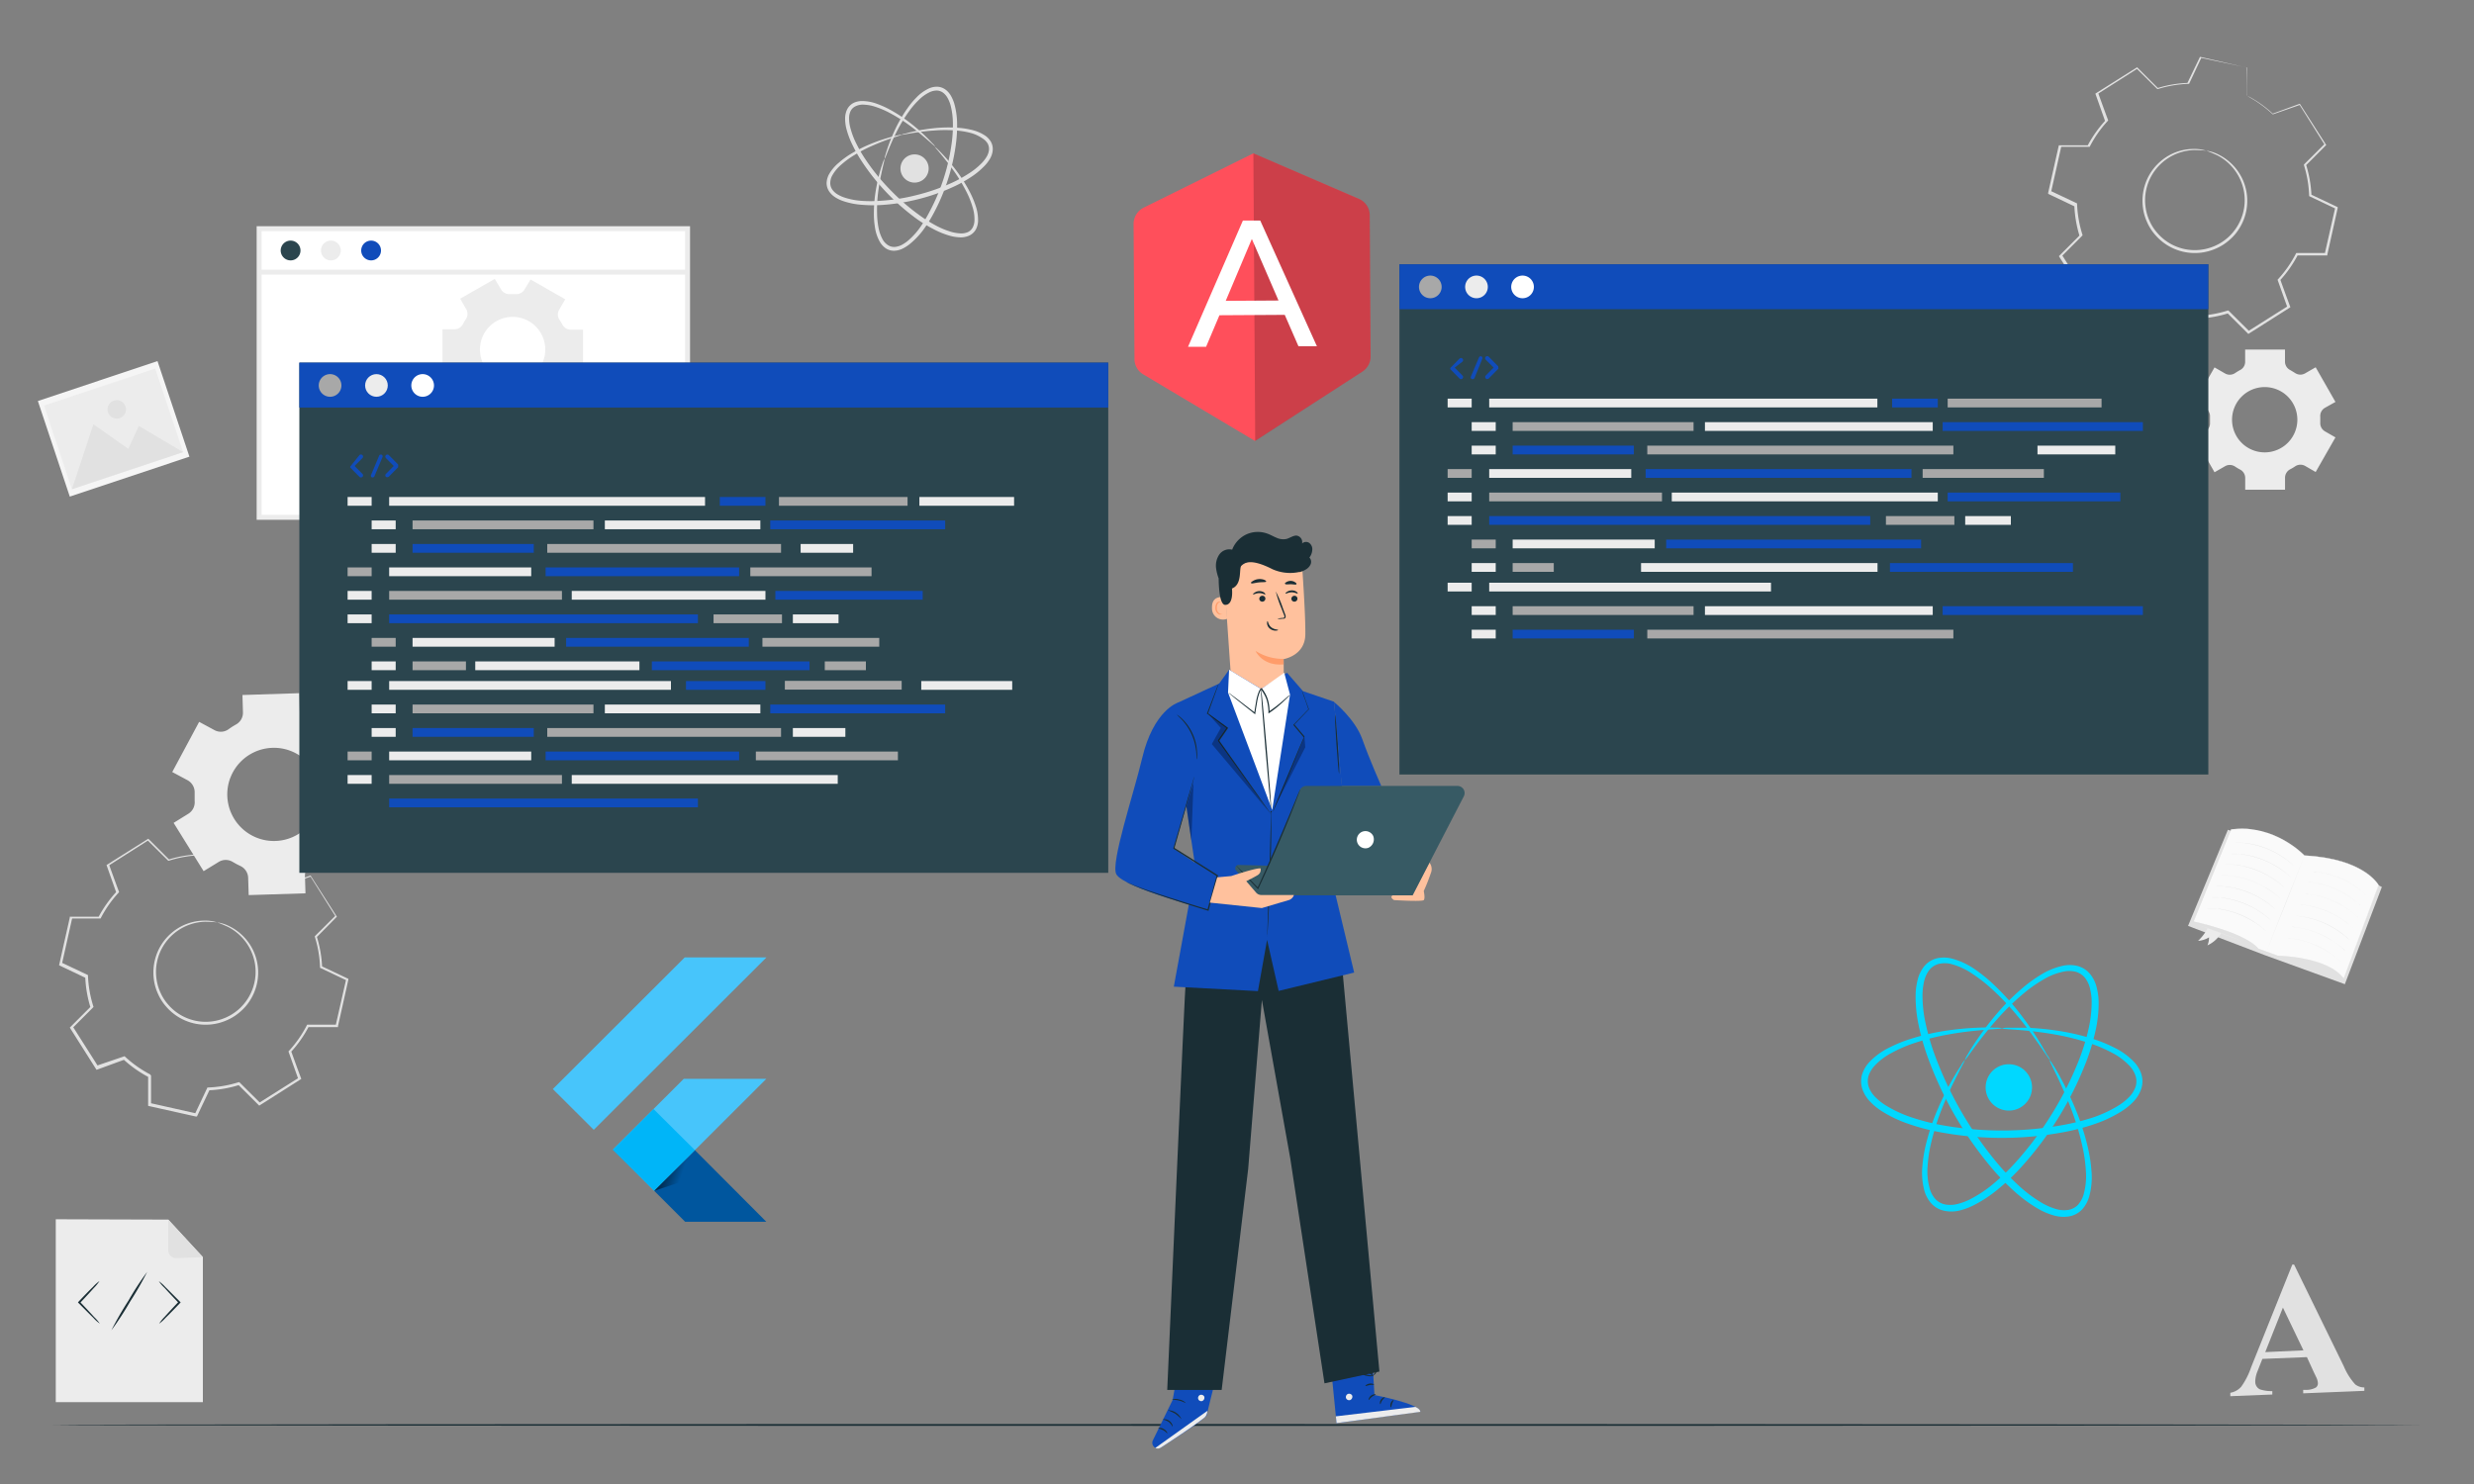 <svg id="Layer_1" data-name="Layer 1" xmlns="http://www.w3.org/2000/svg" xmlns:xlink="http://www.w3.org/1999/xlink" viewBox="0 0 500 300"><rect x="0" y="0" width="500" height="300" fill="#808080" stroke="none"/><defs><style>.cls-1,.cls-6{fill:none;}.cls-11,.cls-2{fill:#fff;}.cls-2,.cls-6{stroke:#ececec;stroke-miterlimit:10;}.cls-3{fill:#2b454e;}.cls-4{fill:#ececec;}.cls-5{fill:#104cba;}.cls-7{fill:#1a2e35;}.cls-8{fill:#e1e1e1;}.cls-9{fill:#ff4f5b;}.cls-10{opacity:0.2;}.cls-12{fill:#00d8ff;}.cls-13{clip-path:url(#clip-path);}.cls-14{fill:#47c5fb;}.cls-15{fill:#00569e;}.cls-16{fill:#00b5f8;}.cls-17{fill-opacity:0.8;fill:url(#linear-gradient);}.cls-18{fill:#fafafa;}.cls-19{fill:#f5f5f5;}.cls-20{fill:#ffc19d;}.cls-21{fill:#ff9c6a;}.cls-22{opacity:0.3;}.cls-23{fill:#375a64;}.cls-24{fill:#a8a8a8;}</style><clipPath id="clip-path"><rect class="cls-1" x="111.73" y="193.55" width="43.27" height="53.5"/></clipPath><linearGradient id="linear-gradient" x1="132.35" y1="66.34" x2="137.77" y2="64.38" gradientTransform="matrix(1, 0, 0, -1, 0, 302)" gradientUnits="userSpaceOnUse"><stop offset="0"/><stop offset="1" stop-opacity="0"/></linearGradient></defs><title>Cross platform</title><rect class="cls-2" x="52.37" y="46.23" width="86.59" height="58.35"/><path class="cls-3" d="M60.73,50.64a2,2,0,1,1-2-2A2,2,0,0,1,60.73,50.64Z"/><path class="cls-4" d="M68.87,50.64a2,2,0,1,1-2-2A2,2,0,0,1,68.87,50.64Z"/><path class="cls-5" d="M77,50.64a2,2,0,1,1-2-2A2,2,0,0,1,77,50.64Z"/><line class="cls-6" x1="52.37" y1="55.02" x2="138.95" y2="55.02"/><path class="cls-4" d="M125.58,123.19c0-.91.12-3.34.12-4.38,0-4.44-1.58-6.45-5.72-6.57-1.94-.12-3.1-1.27-3.1-2.92s1.16-2.8,3.1-2.92c4.14-.18,5.72-2.13,5.72-6.63,0-1-.12-3.46-.12-4.38,0-5.9,2.49-9.67,11.92-11.74a2.63,2.63,0,0,1,1.64,5c-5.9,1.83-6.75,3.71-6.75,7.85,0,1.22.12,3.22.12,4.5,0,4.74-2.31,7.06-6.32,8.33,4.07,1.34,6.32,3.59,6.32,8.34,0,1.27-.12,3.28-.12,4.5,0,4.13.85,6,6.75,7.84a2.58,2.58,0,0,1,1.71,2.5A2.55,2.55,0,0,1,137.5,135C128.07,132.92,125.58,129.15,125.58,123.19Z"/><path class="cls-4" d="M161.22,95.39c0,.92-.12,3.35-.12,4.38,0,4.5,1.64,6.45,5.78,6.63a2.92,2.92,0,1,1,0,5.84c-4.14.12-5.78,2.13-5.78,6.57,0,1,.12,3.47.12,4.38,0,6-2.49,9.73-11.92,11.8a2.62,2.62,0,0,1-1.58-5c5.84-1.82,6.69-3.71,6.69-7.84,0-1.22-.12-3.23-.12-4.5,0-4.75,2.31-7.06,6.33-8.34-4.08-1.34-6.33-3.59-6.33-8.33,0-1.28.12-3.28.12-4.5,0-4.14-.85-6-6.69-7.85A2.52,2.52,0,0,1,146,86.15a2.55,2.55,0,0,1,3.34-2.5C158.73,85.72,161.22,89.49,161.22,95.39Z"/><path class="cls-4" d="M407.9,104.75a9.43,9.43,0,0,1-8.73,9.4v0H345.78a11.08,11.08,0,0,1-1-22.11,18.67,18.67,0,0,1,36.18-5.84,11.08,11.08,0,0,1,16,9.22,9.67,9.67,0,0,1,1.53-.12A9.43,9.43,0,0,1,407.9,104.75Z"/><polygon class="cls-4" points="41 283.45 11.27 283.45 11.27 246.48 34.01 246.55 41 254.13 41 283.45"/><path class="cls-7" d="M20.17,267.57a7.3,7.3,0,0,1-1.3-1.16c-.77-.75-1.81-1.8-3-3l-.12-.13.12-.13h0c1.13-1.2,2.16-2.26,2.93-3a7.57,7.57,0,0,1,1.3-1.17,8.17,8.17,0,0,1-1.1,1.36c-.72.8-1.72,1.9-2.85,3.09h0v-.26c1.14,1.18,2.15,2.27,2.86,3.06A8.92,8.92,0,0,1,20.17,267.57Z"/><path class="cls-7" d="M32.1,259a8,8,0,0,1,1.29,1.16c.77.75,1.81,1.81,3,3l.12.13-.12.13v0c-1.13,1.19-2.17,2.25-2.94,3a7.79,7.79,0,0,1-1.29,1.17,8.19,8.19,0,0,1,1.09-1.36c.72-.8,1.73-1.9,2.86-3.09h0v.26c-1.13-1.18-2.14-2.26-2.86-3.06A7.33,7.33,0,0,1,32.1,259Z"/><path class="cls-7" d="M22.51,268.93a65.21,65.21,0,0,1,3.45-6,57.84,57.84,0,0,1,3.78-5.8,65.21,65.21,0,0,1-3.45,6A60,60,0,0,1,22.51,268.93Z"/><path class="cls-8" d="M34,246.55l0,6.19a1.59,1.59,0,0,0,1.64,1.6l5.38-.2Z"/><path class="cls-9" d="M231.1,42a3.66,3.66,0,0,0-2,3.29l.18,27.26A3.6,3.6,0,0,0,231,75.65l22.63,13.49h0l21.67-14A3.61,3.61,0,0,0,277,72l-.18-28.47a3.64,3.64,0,0,0-2.16-3.32L253.31,31Z"/><g class="cls-10"><path d="M253.31,31l.37,58.14,21.64-14A3.62,3.62,0,0,0,277,72.05l-.17-28.58a3.56,3.56,0,0,0-2.14-3.24Z"/></g><path class="cls-11" d="M259.65,63.65l-13.2.08-2.7,6.38-3.65,0,11.09-25.52,3.51,0L266.15,70l-3.73,0Zm-1.26-2.9L253,48.31l-5.28,12.51Z"/><path class="cls-12" d="M414.36,214.35c-.1.06-1.05-1.52-3-4.22-.95-1.35-2.16-3-3.65-4.77a52,52,0,0,0-5.48-5.72,31.48,31.48,0,0,0-3.62-2.79,14,14,0,0,0-4.39-2,5.38,5.38,0,0,0-2.36,0,3.55,3.55,0,0,0-1.93,1.23,5.9,5.9,0,0,0-1.06,2.29,12.75,12.75,0,0,0-.33,2.73,26.13,26.13,0,0,0,.64,5.82,47.74,47.74,0,0,0,1.69,5.94,74.2,74.2,0,0,0,13,22.53,47.85,47.85,0,0,0,4.3,4.45,27.16,27.16,0,0,0,4.72,3.46,13.18,13.18,0,0,0,2.53,1.08,5.73,5.73,0,0,0,2.51.22,3.53,3.53,0,0,0,2-1,5.57,5.57,0,0,0,1.15-2.06,13.68,13.68,0,0,0,.48-4.79,29.17,29.17,0,0,0-.6-4.52,52.12,52.12,0,0,0-2.21-7.61c-.81-2.2-1.62-4-2.31-5.55-1.38-3-2.27-4.61-2.17-4.67s.32.35.79,1.08,1.12,1.86,1.89,3.34,1.66,3.31,2.56,5.5a49.14,49.14,0,0,1,2.46,7.69,30.18,30.18,0,0,1,.72,4.68,14.71,14.71,0,0,1-.46,5.21,6.6,6.6,0,0,1-1.39,2.55,4.76,4.76,0,0,1-2.73,1.46,6.94,6.94,0,0,1-3.08-.22,13.61,13.61,0,0,1-2.82-1.16,28,28,0,0,1-5-3.6,48,48,0,0,1-4.46-4.55,73.85,73.85,0,0,1-13.27-23,46.53,46.53,0,0,1-1.72-6.14,27.84,27.84,0,0,1-.61-6.13,13.47,13.47,0,0,1,.4-3,7.07,7.07,0,0,1,1.34-2.77,4.83,4.83,0,0,1,2.63-1.63,6.47,6.47,0,0,1,2.91.06,14.69,14.69,0,0,1,4.74,2.21,31.35,31.35,0,0,1,3.7,3,51.76,51.76,0,0,1,5.43,6c1.45,1.87,2.59,3.56,3.49,5s1.52,2.53,1.93,3.3A4.1,4.1,0,0,1,414.36,214.35Z"/><path class="cls-12" d="M397.07,214.31c.1.06-.81,1.59-2.22,4.46-.71,1.44-1.53,3.21-2.37,5.32a49.31,49.31,0,0,0-2.28,7.32,28.42,28.42,0,0,0-.63,4.36,12.93,12.93,0,0,0,.46,4.62,5.31,5.31,0,0,0,1.11,2,3.68,3.68,0,0,0,1.95,1.09,5.62,5.62,0,0,0,2.44-.07,11.67,11.67,0,0,0,2.49-.9,24.75,24.75,0,0,0,4.72-3.1,43,43,0,0,0,4.34-4.12,68.78,68.78,0,0,0,13.23-21.38,45.08,45.08,0,0,0,1.75-5.72,25,25,0,0,0,.67-5.61,11.43,11.43,0,0,0-.31-2.64,5.63,5.63,0,0,0-1-2.21,3.71,3.71,0,0,0-1.84-1.26,5.35,5.35,0,0,0-2.29-.1,12.94,12.94,0,0,0-4.33,1.66,28,28,0,0,0-3.63,2.51,49.05,49.05,0,0,0-5.53,5.31c-1.51,1.68-2.73,3.21-3.7,4.48-1.94,2.55-2.9,4-3,4a4.58,4.58,0,0,1,.57-1.17c.42-.73,1.06-1.81,2-3.14a58.74,58.74,0,0,1,3.55-4.69,45.93,45.93,0,0,1,5.49-5.56,27.41,27.41,0,0,1,3.71-2.69,13.87,13.87,0,0,1,4.72-1.89,6.55,6.55,0,0,1,2.81.11,4.89,4.89,0,0,1,2.5,1.65,6.8,6.8,0,0,1,1.3,2.69,12.6,12.6,0,0,1,.39,2.93,25.58,25.58,0,0,1-.66,5.94,44.93,44.93,0,0,1-1.77,5.92,68.5,68.5,0,0,1-13.53,21.86,44.57,44.57,0,0,1-4.5,4.22,26.36,26.36,0,0,1-5,3.24,13.27,13.27,0,0,1-2.8,1,7,7,0,0,1-3,0,4.9,4.9,0,0,1-2.59-1.5,6.68,6.68,0,0,1-1.35-2.47,14,14,0,0,1-.42-5.06,28.55,28.55,0,0,1,.75-4.53,46,46,0,0,1,2.53-7.39,58.73,58.73,0,0,1,2.62-5.27c.78-1.41,1.46-2.46,1.93-3.17A4.85,4.85,0,0,1,397.07,214.31Z"/><path class="cls-12" d="M404.61,207.87c0,.12-1.78.15-5,.46-1.59.15-3.54.38-5.77.78a49,49,0,0,0-7.42,1.91,27.27,27.27,0,0,0-4,1.77,12.74,12.74,0,0,0-3.69,2.81,5.37,5.37,0,0,0-1.12,2,3.78,3.78,0,0,0,.1,2.23,5.82,5.82,0,0,0,1.34,2,11.32,11.32,0,0,0,2.08,1.64,24.62,24.62,0,0,0,5.13,2.39,45.29,45.29,0,0,0,5.78,1.52,68.69,68.69,0,0,0,25.14,0A45.89,45.89,0,0,0,423,225.9a24.78,24.78,0,0,0,5.12-2.39,11.32,11.32,0,0,0,2.08-1.64,5.82,5.82,0,0,0,1.34-2,3.66,3.66,0,0,0,.1-2.24,5.38,5.38,0,0,0-1.11-2,12.87,12.87,0,0,0-3.69-2.81,27.83,27.83,0,0,0-4.05-1.77,48.71,48.71,0,0,0-7.42-1.91c-2.23-.4-4.17-.63-5.77-.78-3.18-.31-5-.34-5-.46a4.31,4.31,0,0,1,1.29-.14c.85,0,2.1,0,3.71,0a58.16,58.16,0,0,1,5.86.55,45.75,45.75,0,0,1,7.62,1.74,27.7,27.7,0,0,1,4.24,1.74,13.93,13.93,0,0,1,4.08,3,6.52,6.52,0,0,1,1.4,2.45,4.93,4.93,0,0,1-.09,3,7,7,0,0,1-1.6,2.53,12.83,12.83,0,0,1-2.3,1.86,25.53,25.53,0,0,1-5.4,2.57,43.84,43.84,0,0,1-6,1.61,68.28,68.28,0,0,1-25.7,0,44.24,44.24,0,0,1-6-1.61,25.53,25.53,0,0,1-5.4-2.57,12.43,12.43,0,0,1-2.29-1.86,6.93,6.93,0,0,1-1.61-2.53,5,5,0,0,1-.09-3,6.66,6.66,0,0,1,1.4-2.45,13.93,13.93,0,0,1,4.08-3,27.7,27.7,0,0,1,4.24-1.74,45.75,45.75,0,0,1,7.62-1.74,58.42,58.42,0,0,1,5.86-.55c1.61-.07,2.86-.06,3.71,0A4.24,4.24,0,0,1,404.61,207.87Z"/><circle class="cls-12" cx="406" cy="219.84" r="4.69" transform="translate(123.81 585.26) rotate(-80.76)"/><path class="cls-7" d="M489,288.06c0,.11-107.09.19-239.16.19s-239.18-.08-239.18-.19,107.06-.19,239.18-.19S489,288,489,288.06Z"/><g class="cls-13"><path class="cls-14" d="M138.38,193.55l-26.65,26.61L120,228.4l34.9-34.85Zm-.19,24.54-14.26,14.25,8.28,8.39,8.23-8.22,14.44-14.42Z"/><path class="cls-15" d="M132.21,240.73l6.26,6.26h16.41l-14.44-14.48Z"/><path class="cls-16" d="M123.83,232.43l8.25-8.23,8.36,8.31-8.23,8.22Z"/><path class="cls-17" d="M132.21,240.73l6.85-2.27.68-5.26Z"/></g><path class="cls-8" d="M466.23,274.35l-9,.36-1,2.53a5.77,5.77,0,0,0-.44,2.08,1.7,1.7,0,0,0,.93,1.54,7.24,7.24,0,0,0,2.52.36l0,.69-8.49.34,0-.69a3.83,3.83,0,0,0,2.21-1.23,15.17,15.17,0,0,0,2-3.94l8.32-20.75h.36l10.05,20.57a12.89,12.89,0,0,0,2.31,3.66,3,3,0,0,0,1.84.61l0,.69-12.36.5,0-.7.51,0a3.94,3.94,0,0,0,2.08-.49,1.06,1.06,0,0,0,.38-.89,2.57,2.57,0,0,0-.14-.69c0-.11-.24-.58-.63-1.39Zm-.7-1.37-4.15-8.64-3.57,9Z"/><path class="cls-8" d="M189,29.59c-.06.05-.85-.73-2.37-2-.76-.65-1.71-1.43-2.86-2.27a32.42,32.42,0,0,0-4.07-2.55,17.33,17.33,0,0,0-2.55-1.1,8.39,8.39,0,0,0-2.87-.52,3.28,3.28,0,0,0-1.39.34,2.08,2.08,0,0,0-1,1,3.35,3.35,0,0,0-.29,1.5,7.4,7.4,0,0,0,.21,1.66A15.87,15.87,0,0,0,173.05,29a27.42,27.42,0,0,0,1.88,3.24,42.54,42.54,0,0,0,5,6.15,43.81,43.81,0,0,0,6,5.19,28.31,28.31,0,0,0,3.19,2,16.14,16.14,0,0,0,3.29,1.34,8,8,0,0,0,1.65.26,3.41,3.41,0,0,0,1.51-.24,2.18,2.18,0,0,0,1-.92,3.26,3.26,0,0,0,.37-1.39,8.21,8.21,0,0,0-.42-2.88,17.56,17.56,0,0,0-1-2.58,33.56,33.56,0,0,0-2.42-4.15c-.81-1.17-1.56-2.14-2.19-2.92-1.25-1.57-2-2.38-2-2.43a3,3,0,0,1,.62.53c.38.36.93.92,1.61,1.68s1.47,1.7,2.32,2.86a30.11,30.11,0,0,1,2.59,4.16,18.69,18.69,0,0,1,1.11,2.64,9.07,9.07,0,0,1,.51,3.14,4,4,0,0,1-.45,1.71,2.94,2.94,0,0,1-1.39,1.26,4.22,4.22,0,0,1-1.84.33,8.7,8.7,0,0,1-1.83-.27,16.71,16.71,0,0,1-3.48-1.38,27,27,0,0,1-3.3-2A44.9,44.9,0,0,1,174.2,32.67a28.09,28.09,0,0,1-1.91-3.36A17,17,0,0,1,171,25.8,8.8,8.8,0,0,1,170.8,24a4.32,4.32,0,0,1,.38-1.83,3,3,0,0,1,1.31-1.36,4,4,0,0,1,1.72-.39,8.93,8.93,0,0,1,3.12.6,19,19,0,0,1,2.61,1.19A30.37,30.37,0,0,1,184,24.89c1.13.88,2.06,1.71,2.79,2.4s1.27,1.27,1.63,1.66A3.27,3.27,0,0,1,189,29.59Z"/><path class="cls-8" d="M178.76,32.13c.07,0-.24,1.06-.64,3-.21.95-.43,2.11-.61,3.48a28.86,28.86,0,0,0-.25,4.64,16.67,16.67,0,0,0,.27,2.67,8,8,0,0,0,.95,2.65,3.28,3.28,0,0,0,1,1,2.28,2.28,0,0,0,1.31.35,3.67,3.67,0,0,0,1.43-.4,7.08,7.08,0,0,0,1.33-.9,14.84,14.84,0,0,0,2.32-2.53A27,27,0,0,0,187.76,43a40.22,40.22,0,0,0,3-7.06,40.28,40.28,0,0,0,1.64-7.49,26.2,26.2,0,0,0,.18-3.62,14.93,14.93,0,0,0-.43-3.4,6.66,6.66,0,0,0-.58-1.51,3.42,3.42,0,0,0-.93-1.15,2.3,2.3,0,0,0-1.27-.47,3.38,3.38,0,0,0-1.36.28,7.83,7.83,0,0,0-2.31,1.62,16.42,16.42,0,0,0-1.76,2,30.37,30.37,0,0,0-2.47,3.94c-.64,1.22-1.13,2.3-1.51,3.19-.76,1.78-1.11,2.81-1.18,2.78a2.77,2.77,0,0,1,.16-.77c.14-.49.36-1.22.7-2.14s.78-2,1.39-3.29a27.67,27.67,0,0,1,2.41-4.08,15.75,15.75,0,0,1,1.79-2.14,8.3,8.3,0,0,1,2.49-1.8,3.85,3.85,0,0,1,1.67-.36,3,3,0,0,1,1.72.6,4.08,4.08,0,0,1,1.16,1.39,7.74,7.74,0,0,1,.66,1.67,15.94,15.94,0,0,1,.5,3.6,27.84,27.84,0,0,1-.17,3.74,40.08,40.08,0,0,1-1.65,7.66,39.78,39.78,0,0,1-3.07,7.21,28.18,28.18,0,0,1-2,3.15A15.64,15.64,0,0,1,184,49.22a7.45,7.45,0,0,1-1.5,1,4.23,4.23,0,0,1-1.76.47,3,3,0,0,1-1.74-.5,4,4,0,0,1-1.16-1.26,8.34,8.34,0,0,1-1-2.91,16.9,16.9,0,0,1-.23-2.78A28.56,28.56,0,0,1,177,38.5c.23-1.38.51-2.55.76-3.49s.5-1.67.67-2.15A2.79,2.79,0,0,1,178.76,32.13Z"/><path class="cls-8" d="M182.25,27.22c0,.07-1,.36-2.86,1-.91.33-2,.75-3.27,1.32A29.62,29.62,0,0,0,172,31.77a17.5,17.5,0,0,0-2.12,1.64,7.84,7.84,0,0,0-1.75,2.2A3.19,3.19,0,0,0,167.8,37a2.26,2.26,0,0,0,.39,1.3,3.51,3.51,0,0,0,1.09,1,6.78,6.78,0,0,0,1.47.66,14.58,14.58,0,0,0,3.37.64,25.63,25.63,0,0,0,3.62,0,39.1,39.1,0,0,0,7.57-1.18,40.07,40.07,0,0,0,7.23-2.54,26.25,26.25,0,0,0,3.18-1.76A14.18,14.18,0,0,0,198.38,33a6.91,6.91,0,0,0,1-1.28,3.42,3.42,0,0,0,.49-1.39,2.32,2.32,0,0,0-.27-1.33,3.19,3.19,0,0,0-1-1A7.77,7.77,0,0,0,196,26.83a17,17,0,0,0-2.65-.44,29,29,0,0,0-4.65,0c-1.37.09-2.55.24-3.51.39-1.92.29-3,.53-3,.46A2.53,2.53,0,0,1,183,27c.49-.14,1.22-.33,2.18-.53s2.14-.4,3.53-.55a29,29,0,0,1,4.74-.1,16.41,16.41,0,0,1,2.76.4,8.36,8.36,0,0,1,2.85,1.17,3.86,3.86,0,0,1,1.18,1.23,3,3,0,0,1,.39,1.78,4.12,4.12,0,0,1-.57,1.72A7.48,7.48,0,0,1,199,33.51a15.31,15.31,0,0,1-2.8,2.31,25.24,25.24,0,0,1-3.27,1.83,39.53,39.53,0,0,1-7.38,2.62,39.92,39.92,0,0,1-7.74,1.19,27.5,27.5,0,0,1-3.75-.07,15.19,15.19,0,0,1-3.56-.71,7.67,7.67,0,0,1-1.62-.75,4.25,4.25,0,0,1-1.32-1.25,3.07,3.07,0,0,1-.5-1.75,4.09,4.09,0,0,1,.46-1.65,8.41,8.41,0,0,1,2-2.38,17.39,17.39,0,0,1,2.23-1.66,29.16,29.16,0,0,1,4.23-2.15,35.47,35.47,0,0,1,3.37-1.19c.93-.28,1.67-.46,2.18-.56A2.52,2.52,0,0,1,182.25,27.22Z"/><path class="cls-8" d="M187.6,33.37a2.85,2.85,0,1,1-3.46-2.07A2.84,2.84,0,0,1,187.6,33.37Z"/><polygon class="cls-8" points="450.26 167.74 480.53 178.88 481.38 179.31 473.9 198.96 457.8 193.12 442.21 187.17 450.26 167.74"/><polygon class="cls-8" points="473.65 197.83 473.21 198.23 443.15 186.98 443.33 186.32 455.64 189.14 472.16 194.68 473.65 197.83"/><path class="cls-18" d="M480.74,178.94s-2.8-5.35-15-6c0,0-6-6.43-14.81-5.28l-7.58,18.62s10.38,2.2,13.09,5.49l3.94,1.43s10,.14,13.29,4.59Z"/><path class="cls-8" d="M480.74,178.94s-.05.12-.13.34l-.37,1-1.43,3.79-5.18,13.76h0a7.06,7.06,0,0,0-1.14-1.18,9.83,9.83,0,0,0-1.4-.95,15.78,15.78,0,0,0-3.27-1.33,27.79,27.79,0,0,0-3.63-.79,32.53,32.53,0,0,0-3.87-.36h0l-3.94-1.42h0a6.28,6.28,0,0,0-1.27-1.14,15.68,15.68,0,0,0-1.48-.89,28.59,28.59,0,0,0-3.24-1.42c-1.12-.41-2.28-.78-3.46-1.12s-2.37-.66-3.59-.93h-.07l0,0c2.69-6.6,5.25-12.89,7.59-18.62h0a18.82,18.82,0,0,1,2.24-.13l.56,0,.55,0,.54.05.54.07a17.56,17.56,0,0,1,4,1.11,20.49,20.49,0,0,1,3.48,1.84A18,18,0,0,1,465.7,173h0a33.36,33.36,0,0,1,6.87,1,18.89,18.89,0,0,1,4.85,2,11.56,11.56,0,0,1,2.6,2,7,7,0,0,1,.54.68,2.56,2.56,0,0,1,.16.24,1.78,1.78,0,0,0-.15-.25,7.15,7.15,0,0,0-.54-.67,11,11,0,0,0-2.6-2.06,18.53,18.53,0,0,0-4.85-2,33.53,33.53,0,0,0-6.88-1h0a18.26,18.26,0,0,0-2.84-2.3,20.15,20.15,0,0,0-3.48-1.85,17.64,17.64,0,0,0-4.05-1.11l-.54-.07-.55,0-.55,0c-.19,0-.37,0-.56,0a17.18,17.18,0,0,0-2.25.13h0v0c-2.34,5.73-4.9,12-7.59,18.62v0h.1c1.21.27,2.41.58,3.59.92s2.33.71,3.45,1.13a26,26,0,0,1,3.23,1.41,12.89,12.89,0,0,1,1.48.89,6.74,6.74,0,0,1,1.26,1.12h0l3.94,1.42h0a32.17,32.17,0,0,1,3.86.36,27.79,27.79,0,0,1,3.63.79,16.14,16.14,0,0,1,3.25,1.32,10.69,10.69,0,0,1,1.4.94,7.86,7.86,0,0,1,1.14,1.17l0,0,0,0c2.16-5.78,3.93-10.5,5.15-13.78.62-1.64,1.09-2.92,1.42-3.79l.37-1Z"/><path class="cls-8" d="M458,192.49s1.76-4.35,3.89-9.72,3.84-9.73,3.83-9.74-1.76,4.35-3.89,9.72S458,192.48,458,192.49Z"/><path class="cls-8" d="M451.86,170.38H452l.37,0h.27l.32,0c.23,0,.5,0,.78.08l.46.06.49.08c.33.05.69.14,1.06.22a18.57,18.57,0,0,1,2.38.76,19.68,19.68,0,0,1,2.25,1.1c.33.2.64.38.93.58l.4.27.37.27c.24.17.44.34.62.49l.25.2.2.18.28.25.08.06,0,0,0,0-.07-.07-.27-.25-.2-.19-.25-.21c-.18-.14-.38-.32-.61-.49l-.37-.27c-.13-.1-.27-.19-.41-.28s-.59-.39-.92-.59a18.87,18.87,0,0,0-2.25-1.1,18.12,18.12,0,0,0-2.39-.76c-.38-.08-.74-.17-1.08-.22l-.49-.08-.45-.05c-.29,0-.55,0-.78-.07l-.33,0h-.77Z"/><path class="cls-8" d="M451,172.62h.14l.38,0h.27l.33,0c.23,0,.5,0,.8.08l.46.06.49.08c.35.06.71.14,1.09.23a19.81,19.81,0,0,1,2.43.77,18.8,18.8,0,0,1,2.29,1.11c.34.2.66.38.95.58l.42.28.38.27c.24.17.44.35.63.49s.18.14.25.21l.21.18.29.25.08.06,0,0s0,0,0,0l-.07-.07-.28-.26-.21-.18a2.76,2.76,0,0,0-.25-.21c-.18-.15-.39-.33-.63-.5l-.37-.28-.42-.28c-.29-.2-.61-.39-.95-.59a17.59,17.59,0,0,0-2.3-1.11,16.88,16.88,0,0,0-2.43-.77c-.39-.09-.75-.17-1.1-.22l-.5-.09-.46-.05c-.29,0-.56,0-.8-.07l-.33,0H451Z"/><path class="cls-8" d="M449.78,174.76h.14l.38,0h.27l.33,0c.24,0,.5,0,.8.08l.46.06.49.08c.35,0,.71.14,1.09.23a19.81,19.81,0,0,1,2.43.77,21.49,21.49,0,0,1,2.3,1.1c.33.2.65.39.94.59a4.38,4.38,0,0,1,.42.28l.38.27c.24.17.45.34.63.49l.26.2.2.19.29.25.08.06,0,0,0,0-.07-.07-.28-.26-.21-.19-.25-.21c-.18-.14-.39-.32-.63-.49l-.37-.28-.42-.28c-.29-.2-.61-.39-.95-.59a19,19,0,0,0-2.3-1.12,18.11,18.11,0,0,0-2.43-.76c-.39-.09-.75-.17-1.1-.23l-.5-.08-.46,0c-.29-.05-.56-.06-.8-.08l-.32,0h-.8Z"/><path class="cls-8" d="M449,177h.79l.33,0,.8.08.46.06.5.09c.34.05.7.14,1.08.22a17.89,17.89,0,0,1,4.73,1.88c.33.2.66.38.94.58l.42.28.38.27c.24.17.45.35.63.49l.26.21.2.18.29.25.08.07,0,0,0,0-.07-.07-.28-.26-.21-.18a2.76,2.76,0,0,0-.25-.21c-.18-.15-.39-.33-.63-.5l-.37-.28-.42-.28c-.29-.2-.61-.39-1-.59a19,19,0,0,0-2.3-1.11,19.81,19.81,0,0,0-2.43-.77c-.39-.08-.75-.17-1.1-.22l-.5-.08-.46-.06c-.29,0-.56-.05-.8-.07l-.32,0H449Z"/><path class="cls-8" d="M448,179.2h.13l.38,0h.28l.32,0c.24,0,.51,0,.8.08l.46.06.5.08c.34,0,.7.14,1.09.23a18.45,18.45,0,0,1,4.72,1.87c.33.2.66.39.94.59a4.38,4.38,0,0,1,.42.28l.38.27c.24.17.45.34.63.49l.26.2.21.19.28.25.08.06,0,0,0,0-.07-.07-.28-.26-.2-.19-.26-.21c-.18-.14-.38-.32-.63-.49l-.37-.28a4.38,4.38,0,0,0-.42-.28c-.29-.2-.61-.39-.95-.59a18.27,18.27,0,0,0-2.3-1.12,19.81,19.81,0,0,0-2.43-.77c-.38-.08-.75-.17-1.09-.22l-.5-.08-.47-.06c-.29,0-.56-.05-.79-.07l-.33,0H448Z"/><path class="cls-8" d="M447.08,181.43h.14l.38,0h.27l.33,0c.24,0,.5,0,.8.08l.46.06.5.08c.34.05.7.14,1.08.23a19.81,19.81,0,0,1,2.43.77,21.49,21.49,0,0,1,2.3,1.1c.33.2.66.39.94.59a4.38,4.38,0,0,1,.42.28l.38.27c.24.17.45.34.63.49l.26.2.2.19.29.25.08.06,0,0,0,0-.07-.07-.28-.26-.2-.19-.26-.21c-.18-.14-.38-.32-.63-.49l-.37-.28-.42-.28c-.29-.2-.61-.39-.95-.59a19,19,0,0,0-2.3-1.12,18.11,18.11,0,0,0-2.43-.76c-.39-.09-.75-.17-1.1-.23l-.49-.08-.47-.05c-.29,0-.56-.06-.8-.08l-.32,0h-.8Z"/><path class="cls-8" d="M446.1,183.63h.13l.38,0h.28l.33,0c.23,0,.5,0,.79.08l.46.06.5.08c.35.06.71.14,1.09.23a18.07,18.07,0,0,1,4.72,1.87c.34.21.66.39,1,.59.14.1.29.18.42.28l.37.27c.25.17.45.34.64.49l.25.21.21.18.29.25.07.06,0,0,0,0-.07-.07-.29-.26-.2-.19-.25-.2c-.19-.15-.39-.33-.63-.5l-.38-.28-.42-.28c-.28-.2-.61-.39-.94-.59a18.24,18.24,0,0,0-2.3-1.11,17.38,17.38,0,0,0-2.44-.77c-.38-.09-.75-.17-1.09-.23l-.5-.08-.46,0a6.35,6.35,0,0,0-.8-.07l-.33,0h-.79Z"/><path class="cls-8" d="M478.08,180.87l0,0-.07-.06-.27-.26-.2-.19-.25-.2c-.18-.15-.37-.33-.61-.5l-.36-.27-.41-.29c-.28-.19-.6-.38-.93-.58a18,18,0,0,0-2.24-1.11,19.33,19.33,0,0,0-2.39-.77l-1.07-.22-.49-.08-.46-.05c-.29,0-.55,0-.78-.07l-.32,0h0l.32,0c.23,0,.49,0,.78.08l.45.06.49.08c.34.05.69.14,1.07.23a17.44,17.44,0,0,1,2.37.76,19.68,19.68,0,0,1,2.25,1.1c.33.2.64.39.92.58l.41.28.37.27c.23.17.43.35.61.49a2.76,2.76,0,0,1,.25.21l.2.18.28.24.08.07Z"/><path class="cls-8" d="M477.14,183.07l0,0L477,183l-.28-.26-.2-.19-.25-.21a7.72,7.72,0,0,0-.63-.5l-.37-.28-.41-.29c-.29-.2-.61-.39-.95-.6a18.79,18.79,0,0,0-2.29-1.13,18.34,18.34,0,0,0-2.42-.79c-.39-.09-.75-.18-1.1-.24l-.49-.08-.47-.06c-.29,0-.56-.06-.79-.08l-.33,0h-.66l.38,0h.28l.32,0c.24,0,.51,0,.8.09l.46.06.5.09c.34.06.7.15,1.08.24a18.34,18.34,0,0,1,2.42.79,18.79,18.79,0,0,1,2.29,1.13c.33.2.65.39.94.59l.42.28.37.28c.24.17.44.35.63.49s.18.14.25.21l.21.18.29.26.07.06Z"/><path class="cls-8" d="M476.54,185.46s0,0,0,0l-.07-.07-.28-.26-.21-.19c-.07-.07-.16-.13-.25-.21s-.38-.33-.62-.5l-.37-.28c-.13-.1-.28-.19-.42-.29-.29-.2-.61-.39-.94-.6a20.37,20.37,0,0,0-2.29-1.13,18.45,18.45,0,0,0-2.43-.79c-.38-.09-.75-.18-1.09-.23l-.5-.09-.46-.06c-.3,0-.56-.06-.8-.08l-.33,0h-.66l.39,0,.27,0,.33,0c.23,0,.5,0,.79.08l.46.07.5.08c.34.06.71.15,1.09.24a20,20,0,0,1,2.42.79,21.06,21.06,0,0,1,2.28,1.13c.34.2.66.39.94.59l.42.28.37.28c.25.17.45.35.63.49l.26.21.2.19.29.25.08.06S476.54,185.46,476.54,185.46Z"/><path class="cls-8" d="M475.54,187.63l0,0-.07-.07-.28-.26-.21-.18a2.76,2.76,0,0,0-.25-.21c-.18-.15-.38-.33-.62-.51l-.38-.28-.41-.28c-.29-.21-.61-.4-.94-.6a20.36,20.36,0,0,0-2.29-1.14,22,22,0,0,0-2.43-.79c-.38-.08-.75-.17-1.09-.23l-.5-.08-.46-.06c-.3,0-.56-.06-.8-.08l-.33,0h-.66l.38,0h.28l.33,0c.23,0,.5,0,.79.09l.46.06.5.09c.34.06.7.15,1.09.24a18.83,18.83,0,0,1,2.42.79,19.37,19.37,0,0,1,2.28,1.12c.34.21.66.4.94.6a4.38,4.38,0,0,1,.42.28l.37.28a7.78,7.78,0,0,1,.63.49l.26.21.2.18.29.25.07.07Z"/><path class="cls-8" d="M474.78,189.93s0,0,0,0l-.07-.06-.28-.26-.2-.19-.26-.21c-.18-.15-.38-.33-.62-.51l-.37-.28-.42-.28c-.29-.2-.61-.39-.94-.6a18.79,18.79,0,0,0-2.29-1.13,20.2,20.2,0,0,0-2.43-.8c-.38-.08-.75-.17-1.09-.23l-.5-.08-.46-.06c-.3-.05-.56-.06-.8-.08l-.33,0H463l.39,0h.27l.33,0c.23,0,.5,0,.79.09l.46.06.5.09c.34.06.71.15,1.09.24a18.34,18.34,0,0,1,2.42.79,19.37,19.37,0,0,1,2.28,1.13c.34.2.66.39.94.59l.42.28.37.28a7.78,7.78,0,0,1,.63.49l.26.21.2.18.29.25.08.07Z"/><path class="cls-8" d="M473.87,192.14l0,0-.07-.07-.28-.26-.2-.19-.25-.21c-.19-.15-.39-.33-.63-.5l-.37-.28c-.13-.1-.27-.19-.42-.29s-.6-.39-.94-.6a18.79,18.79,0,0,0-2.29-1.13,18.45,18.45,0,0,0-2.43-.79c-.38-.09-.74-.18-1.09-.23l-.5-.09-.46-.06c-.29,0-.56-.06-.8-.08l-.32,0h-.66l.38,0h.27l.33,0c.24,0,.5,0,.8.09l.46.06.49.09c.35.06.71.15,1.09.24a18.34,18.34,0,0,1,2.42.79,20.19,20.19,0,0,1,2.28,1.13c.34.2.66.39,1,.59l.41.28.38.28c.24.17.44.35.63.49l.25.21.21.18.28.26.08.06Z"/><path class="cls-8" d="M473.05,194.41l0,0-.07-.07-.28-.26-.21-.19a2.76,2.76,0,0,0-.25-.21c-.18-.15-.38-.33-.62-.5l-.38-.28-.41-.29c-.29-.2-.61-.39-.94-.6a18.79,18.79,0,0,0-2.29-1.13,18.45,18.45,0,0,0-2.43-.79c-.39-.09-.75-.18-1.09-.23l-.5-.09-.46-.06-.8-.08-.33,0h-.66l.38,0H462l.33,0c.23,0,.5,0,.79.09l.46.06.5.09c.34.06.7.15,1.08.24a17.87,17.87,0,0,1,2.42.79,20.37,20.37,0,0,1,2.29,1.13c.33.2.65.39.94.59l.42.28.37.28c.24.17.45.35.63.49s.18.14.25.21l.21.18.29.26.07.06Z"/><path class="cls-4" d="M446.16,187.66a9.39,9.39,0,0,1-1.93,2.54,4.84,4.84,0,0,0,2.22-.71,4.06,4.06,0,0,1-.32,1.62,6.33,6.33,0,0,0,2.77-2.48Z"/><path class="cls-4" d="M443.89,186.89h0l.08,0,.28.1,1,.35,3.38,1.21c1.31.48,2.5.94,3.35,1.28l1,.4.27.11.07,0h0l0,0-.06,0-.28-.12c-.23-.1-.57-.25-1-.42-.85-.35-2-.81-3.35-1.3s-2.52-.9-3.39-1.19l-1-.33-.28-.09-.07,0Z"/><rect class="cls-19" x="10.22" y="76.51" width="25.49" height="20.37" transform="translate(-26.28 11.74) rotate(-18.47)"/><rect class="cls-4" x="11.1" y="77.8" width="23.69" height="17.81" transform="translate(-26.28 11.73) rotate(-18.47)"/><polygon class="cls-8" points="14.53 98.9 18.88 85.78 25.93 90.73 28.06 86.11 37.01 91.4 14.53 98.9"/><path class="cls-8" d="M25.37,82.18A1.86,1.86,0,1,1,23,81,1.86,1.86,0,0,1,25.37,82.18Z"/><path class="cls-5" d="M277.26,273.21l.52,8.81s9,1.7,9.28,3.32l-16.94,2.35L268.75,274Z"/><path class="cls-4" d="M272.44,281.78a.7.7,0,0,0-.41.84.67.67,0,0,0,.83.41.74.74,0,0,0,.43-.89.7.7,0,0,0-.91-.33"/><path class="cls-4" d="M270.12,287.69l-.14-1.37,16.08-1.91s1,.43,1,1Z"/><path class="cls-7" d="M278.05,281.91c0,.08-.41.16-.8.46s-.56.68-.64.66,0-.52.47-.89S278.06,281.83,278.05,281.91Z"/><path class="cls-7" d="M279.9,282.48c0,.08-.32.25-.57.63s-.29.76-.37.76-.18-.46.13-.92S279.89,282.4,279.9,282.48Z"/><path class="cls-7" d="M281.12,284.52c-.07,0-.23-.38-.06-.86s.55-.69.59-.63-.18.34-.31.73S281.2,284.5,281.12,284.52Z"/><path class="cls-7" d="M277.7,279.91c0,.08-.42,0-.88.08s-.82.26-.87.19.27-.39.82-.48S277.74,279.84,277.7,279.91Z"/><path class="cls-7" d="M277.57,278.14a1.75,1.75,0,0,1-.86.07,4,4,0,0,1-.92-.18,4.36,4.36,0,0,1-.51-.22,1.1,1.1,0,0,1-.28-.17.37.37,0,0,1-.08-.44.5.5,0,0,1,.35-.23,1.08,1.08,0,0,1,.32,0,2.33,2.33,0,0,1,.55.13,3,3,0,0,1,.84.44,1.58,1.58,0,0,1,.57.64s-.26-.21-.69-.47a3.53,3.53,0,0,0-.8-.36,4,4,0,0,0-.5-.1c-.19,0-.34,0-.38.07s0,0,0,.09a.86.86,0,0,0,.2.13l.47.21a4.55,4.55,0,0,0,.86.24A5.25,5.25,0,0,1,277.57,278.14Z"/><path class="cls-7" d="M277.47,278.27a1.4,1.4,0,0,1-.3-.81,2.73,2.73,0,0,1,0-.94,3.74,3.74,0,0,1,.17-.54.73.73,0,0,1,.51-.48.39.39,0,0,1,.38.2,1.45,1.45,0,0,1,.11.31,1.88,1.88,0,0,1,.06.57,2,2,0,0,1-.28.92c-.29.47-.63.6-.64.58a8,8,0,0,0,.46-.68,2,2,0,0,0,.19-.83,2.12,2.12,0,0,0-.06-.49c0-.18-.13-.32-.19-.29s-.22.15-.28.3a3.49,3.49,0,0,0-.16.49,3,3,0,0,0-.09.86C277.4,278,277.51,278.25,277.47,278.27Z"/><path class="cls-5" d="M238.94,272.08,237,283l-4,8.17a1.13,1.13,0,0,0,.59,1.55h0a1.14,1.14,0,0,0,1-.08c2-1.25,9.24-5.89,9.34-6.69s2.84-11.36,2.84-11.36Z"/><path class="cls-4" d="M233.52,292.69l10.52-7.5-.09.46a1.71,1.71,0,0,1-.62,1c-.86.67-3.25,2.46-8.74,6a1.11,1.11,0,0,1-1.07.08Z"/><path class="cls-4" d="M242.53,282a.68.68,0,0,0-.36.84.65.65,0,0,0,.83.37.73.73,0,0,0,.38-.89.69.69,0,0,0-.91-.29"/><path class="cls-7" d="M237,288.46a3.66,3.66,0,0,0-.78-1,3.52,3.52,0,0,0-1.2-.49s.15-.09.41-.07a1.71,1.71,0,0,1,.94.37,1.87,1.87,0,0,1,.59.81C237,288.29,237,288.46,237,288.46Z"/><path class="cls-7" d="M235.9,289.75c-.06,0-.34-.38-.87-.66a8.18,8.18,0,0,0-1-.35,1.25,1.25,0,0,1,1.15.14C235.75,289.19,236,289.74,235.9,289.75Z"/><path class="cls-7" d="M238.78,286.89a11.17,11.17,0,0,0-1.26-1.11,10.9,10.9,0,0,0-1.54-.7,3.05,3.05,0,0,1,2.8,1.81Z"/><path class="cls-7" d="M239.66,283.63c0,.06-.59-.31-1.37-.5s-1.43-.13-1.44-.2a2.2,2.2,0,0,1,1.5,0A2.3,2.3,0,0,1,239.66,283.63Z"/><path class="cls-7" d="M240.32,280.45a5.42,5.42,0,0,0-1.41-.56,5.73,5.73,0,0,0-1.51.06s.13-.13.41-.23a2.42,2.42,0,0,1,1.14-.07,2.33,2.33,0,0,1,1.05.44C240.24,280.27,240.34,280.43,240.32,280.45Z"/><path class="cls-7" d="M239.05,279.28a1,1,0,0,1,.07-.41,3,3,0,0,1,.55-1,1.32,1.32,0,0,1,.66-.49.46.46,0,0,1,.49.2.76.76,0,0,1,.07.53,1.61,1.61,0,0,1-1.68,1.17,1.86,1.86,0,0,1-1.59-1.32.63.63,0,0,1,.08-.53.43.43,0,0,1,.5-.14,1.48,1.48,0,0,1,.64.52,3.41,3.41,0,0,1,.57,1,1.07,1.07,0,0,1,.09.41,5.14,5.14,0,0,0-.79-1.29,1.54,1.54,0,0,0-.57-.44.23.23,0,0,0-.27.08.41.41,0,0,0,0,.35,1.65,1.65,0,0,0,1.39,1.13,1.41,1.41,0,0,0,1.44-1,.51.51,0,0,0,0-.37.24.24,0,0,0-.26-.11,1.11,1.11,0,0,0-.57.41A4.64,4.64,0,0,0,239.05,279.28Z"/><path class="cls-7" d="M239.63,198.49c-.12,0-3.73,82.5-3.73,82.5h11l5.36-44.7,2.77-34.15,5.73,32,6.92,45.51,11.1-2.38L271.3,196l-15.73-8.72Z"/><path class="cls-20" d="M249,140l10.42-.83c.07-1.22,0-5.93,0-5.93s4.34-.67,4.39-5-.69-14.3-.69-14.3h0A15.06,15.06,0,0,0,248,115.85l-.64.49Z"/><path class="cls-21" d="M259.41,133.19a10.13,10.13,0,0,1-5.66-1.61s1.34,3.12,5.67,2.73Z"/><path class="cls-20" d="M247.84,120.83c-.07,0-3-.88-2.89,2.09a2.23,2.23,0,0,0,3.06,2.17C248,125,247.84,120.83,247.84,120.83Z"/><path class="cls-21" d="M247.07,124s0,0-.14.08a.55.55,0,0,1-.39,0,1.3,1.3,0,0,1-.62-1.13,1.67,1.67,0,0,1,.12-.75.57.57,0,0,1,.37-.4.25.25,0,0,1,.31.13.35.35,0,0,1,0,.14s.07,0,0-.17a.34.34,0,0,0-.12-.18.41.41,0,0,0-.29-.07.73.73,0,0,0-.53.48,1.74,1.74,0,0,0-.15.83,1.35,1.35,0,0,0,.79,1.26.52.52,0,0,0,.47-.1C247.06,124.07,247.08,124,247.07,124Z"/><path class="cls-7" d="M262.22,121a.62.62,0,0,1-.59.63.6.6,0,0,1-.64-.56.62.62,0,0,1,.59-.63A.59.59,0,0,1,262.22,121Z"/><path class="cls-7" d="M262.28,120c-.08.08-.55-.26-1.22-.26s-1.15.33-1.22.25,0-.18.25-.34a1.75,1.75,0,0,1,1-.3,1.66,1.66,0,0,1,1,.31C262.24,119.86,262.31,120,262.28,120Z"/><path class="cls-7" d="M255.74,121a.63.63,0,0,1-.6.63.61.61,0,0,1-.64-.56.63.63,0,0,1,.6-.63A.59.59,0,0,1,255.74,121Z"/><path class="cls-7" d="M255.72,120.17c-.07.08-.54-.27-1.21-.27s-1.16.34-1.23.26,0-.19.26-.34a1.71,1.71,0,0,1,2,0C255.69,120,255.76,120.13,255.72,120.17Z"/><path class="cls-7" d="M258.14,125.11a4.16,4.16,0,0,1,1.08-.19c.17,0,.34-.06.36-.17a.89.89,0,0,0-.11-.51c-.16-.41-.33-.84-.5-1.29a21.86,21.86,0,0,1-1.13-3.39,22.6,22.6,0,0,1,1.4,3.29c.17.45.33.89.48,1.3a1,1,0,0,1,.09.67.43.43,0,0,1-.28.25,1.81,1.81,0,0,1-.29,0A4,4,0,0,1,258.14,125.11Z"/><path class="cls-7" d="M256.18,125.57c.11,0,.11.72.73,1.23s1.39.44,1.39.54-.17.14-.49.15a1.8,1.8,0,0,1-1.17-.41,1.51,1.51,0,0,1-.56-1C256.05,125.75,256.13,125.57,256.18,125.57Z"/><path class="cls-7" d="M255.89,117.56c-.06.18-.73.09-1.51.18s-1.41.31-1.52.15.07-.25.32-.42a2.63,2.63,0,0,1,2.31-.26C255.78,117.33,255.92,117.47,255.89,117.56Z"/><path class="cls-7" d="M262,118.11c-.12.16-.58,0-1.13,0s-1,.1-1.13-.06,0-.22.23-.37a1.62,1.62,0,0,1,.92-.25,1.57,1.57,0,0,1,.9.31C262,117.88,262.08,118,262,118.11Z"/><path class="cls-7" d="M265.21,111.2a1.59,1.59,0,0,0-.59-1.43,1.15,1.15,0,0,0-1.47.11,1.33,1.33,0,0,0-1.14-1.61c-.71,0-1.31.49-2,.68a3.22,3.22,0,0,1-2-.23c-.64-.26-1.24-.62-1.89-.85a5.61,5.61,0,0,0-4.22.16,5.66,5.66,0,0,0-2.88,3.09,2.47,2.47,0,0,0-2.61,1,4,4,0,0,0-.62,2.85,8.79,8.79,0,0,0,.5,1.94c0,.06,0,.11,0,.17.05,2.38.32,5.19,1.33,5.2,1.78,0,1.36-3.31,1.36-3.31,2.17-.84,1.36-4.11,1.91-4.6s1.68-1.64,6.24.68a8.78,8.78,0,0,0,5.4.59l.12,0h.06a4.3,4.3,0,0,0,1.17-.5,2.26,2.26,0,0,0,1-1.07,1.25,1.25,0,0,0-.25-1.36A2.77,2.77,0,0,0,265.21,111.2Z"/><path class="cls-20" d="M288.88,174.39a.61.61,0,0,1,.11.13,2.12,2.12,0,0,1,.18,2,37.79,37.79,0,0,1-1.43,3.61s.34,1.48,0,1.83-6,0-6,0-1-.54-.23-1h4"/><path class="cls-5" d="M238,142.07s-4.89,1.55-7.17,11.21c-1.67,7.09-6.42,21.2-5.22,23.45,1.49,2.79,18.79,7.25,18.79,7.25l1.47-6.61-8.66-5.86,4.64-15.69S242.4,142.8,238,142.07Z"/><path class="cls-5" d="M239.4,160.09c0,.73,2.21,15.45,2.21,15.45l-4.38,23.92,17,.9L256.08,190l2.34,10.32,15.26-3.71-3.91-16.32,1.48-21-1.64-17.43-6.27-2.14L260.11,136l-5.24,3.27-6.47-3.87-2,2.78L238,142.07C237.2,143.59,239.4,160.09,239.4,160.09Z"/><path class="cls-11" d="M248.4,135.38l-.21,4.63,8.92,23.73,3.61-23.31L259.55,136h0l-4.67,3.3Z"/><path class="cls-5" d="M269.61,141.91s4.27,3.45,5.72,7.54,3.84,9.47,3.84,9.47h-8Z"/><path class="cls-7" d="M256.91,164.64s-.08-.08-.21-.25l-.58-.77-2.07-2.84-6.76-9.43-1.12-1.57,0-.08,0-.07c.61-.88,1.21-1.74,1.77-2.56l0,.17L244,144.3l-.07,0,0-.08,1.69-4.39.48-1.21a3.55,3.55,0,0,1,.19-.42,2.83,2.83,0,0,1-.13.44l-.43,1.23-1.61,4.43,0-.12,4,2.9.09.07-.06.1-1.77,2.57v-.15l1.12,1.57,6.7,9.47,2,2.89.54.8A1.51,1.51,0,0,1,256.91,164.64Z"/><path class="cls-7" d="M256.14,189.39a1.33,1.33,0,0,1,0-.26v-.74c0-.68.05-1.59.08-2.71.08-2.33.18-5.47.3-9s.2-6.63.27-9l.08-2.71,0-.74a.13.13,0,1,1,.06,0c0,.2,0,.45,0,.74,0,.64,0,1.57,0,2.72,0,2.29-.08,5.46-.2,9s-.26,6.66-.38,8.95c-.06,1.11-.12,2-.16,2.71,0,.29,0,.54-.05.73A1.11,1.11,0,0,1,256.14,189.39Z"/><path class="cls-7" d="M257.28,164a.93.93,0,0,1,.09-.27l.29-.76c.28-.68.67-1.62,1.13-2.76l3.81-9.09c.32-.73.62-1.45.92-2.14l0,.13-2.08-2.48-.07-.09.08-.07,3-3.11,0,.09c-.39-1.16-.72-2.1-1-2.8-.1-.31-.18-.56-.25-.76a1.49,1.49,0,0,1-.07-.27s.05.08.12.25l.29.75,1,2.77,0,0,0,0-3,3.15v-.16l2.09,2.47,0,.06,0,.08-.91,2.14L259,160.23c-.5,1.13-.91,2.05-1.2,2.73l-.34.74A1,1,0,0,1,257.28,164Z"/><g class="cls-22"><polygon points="244.1 144.22 246.73 147.16 244.91 150.42 256.14 163.74 246.28 149.7 248.04 147.14 244.1 144.22"/></g><g class="cls-22"><polygon points="257.55 163.32 263.8 151.06 263.63 148.98 257.55 163.32"/></g><path class="cls-7" d="M227.58,178.25s.4.21,1.19.53,1.93.76,3.4,1.26c2.93,1,7.1,2.35,12,3.82l-.15.08c.58-2.16,1.21-4.51,1.87-6.94l.05.14-.28-.18-8.45-5.35-.07-.05,0-.09c1.24-4.23,2.28-7.84,3-10.4.38-1.25.67-2.25.89-3l.24-.79a1.4,1.4,0,0,1,.1-.26l-.06.27-.21.8c-.2.71-.47,1.72-.82,3-.73,2.57-1.74,6.18-2.94,10.43l0-.13,8.46,5.33.28.18.08.05,0,.09c-.66,2.44-1.3,4.78-1.88,6.95l0,.12-.12,0c-4.86-1.48-9-2.84-11.95-3.9-1.46-.53-2.6-1-3.38-1.34A7.85,7.85,0,0,1,227.58,178.25Z"/><path class="cls-7" d="M237.87,144.49a1.66,1.66,0,0,1,.34.22,7.15,7.15,0,0,1,.83.73,10,10,0,0,1,2.88,6.56,7.5,7.5,0,0,1,0,1.11,1.23,1.23,0,0,1-.07.4c-.05,0,0-.58-.09-1.5a11.08,11.08,0,0,0-2.83-6.44C238.29,144.89,237.84,144.53,237.87,144.49Z"/><path class="cls-7" d="M270.64,156.47c-.07,0-.31-2.7-.54-6s-.35-6.06-.28-6.06.31,2.7.54,6S270.71,156.46,270.64,156.47Z"/><path class="cls-7" d="M260.69,140.51s-.08.11-.27.3-.45.45-.8.78a21.81,21.81,0,0,1-3.11,2.54l-.16.11V144a8.65,8.65,0,0,0-.4-2.64,6.73,6.73,0,0,0-.65-1.32c-.13-.21-.27-.42-.43-.63l-.06-.07,0,0h0c-.14,0,.2,0,.17,0h0a.38.38,0,0,0-.11.11,2.14,2.14,0,0,0-.2.32,9,9,0,0,0-.62,2.26c-.14.76-.25,1.49-.36,2.18l0,.2-.16-.13-3.78-3-1.07-.88a2.81,2.81,0,0,1-.36-.33,2.08,2.08,0,0,1,.41.27l1.11.82,3.84,2.95-.19.07c.09-.69.21-1.42.34-2.18a9.4,9.4,0,0,1,.64-2.34,2.56,2.56,0,0,1,.22-.35.85.85,0,0,1,.16-.17l0,0h0l.17,0h0l0,0,.06.08a6.75,6.75,0,0,1,.44.65,6.9,6.9,0,0,1,.66,1.37,8.1,8.1,0,0,1,.39,2.72l-.17-.09a27.21,27.21,0,0,0,3.15-2.45l.84-.74A1.51,1.51,0,0,1,260.69,140.51Z"/><path class="cls-7" d="M256.9,163.53c-.07,0-.59-5.39-1.15-12.06s-1-12.06-.89-12.07.59,5.39,1.15,12S257,163.52,256.9,163.53Z"/><g class="cls-22"><path d="M241.21,158.22s-.44,11.68-.44,11.71-1-6.91-1-6.91Z"/></g><path class="cls-23" d="M249.82,176l4.46,5h31.2L295.83,161a1.44,1.44,0,0,0-1.28-2.12H264a1.45,1.45,0,0,0-1.33.9L256.39,175l-6-.15A.69.69,0,0,0,249.82,176Z"/><path class="cls-7" d="M249.85,175a2,2,0,0,1,.34.31l.9.9,3.22,3.31-.18,0c.91-2,2-4.41,3.13-7,1.56-3.54,2.91-6.78,3.89-9.12.48-1.15.87-2.09,1.15-2.78l.33-.75c.07-.17.12-.26.13-.25s0,.09-.08.27l-.28.77-1.08,2.81c-.93,2.36-2.26,5.61-3.82,9.16-1.14,2.6-2.24,5-3.17,7l-.07.14-.11-.11L251,176.33l-.86-1A1.9,1.9,0,0,1,249.85,175Z"/><path class="cls-11" d="M276.52,171.4a1.74,1.74,0,1,1,1-2.41A1.86,1.86,0,0,1,276.52,171.4Z"/><path class="cls-20" d="M246,177.36l2.83-.26s5.08-1.7,5.93-1.55a1.26,1.26,0,0,1-.65,1.4c-.9.54-2.24,1.19-2.24,1.19l2,2.32a1.41,1.41,0,0,0,1,.47h6.64a1.64,1.64,0,0,1-.95,1l-5.54,1.64-10.51-1.1Z"/><path class="cls-8" d="M445.87,30.46a7.67,7.67,0,0,1,2.44.76,10.42,10.42,0,0,1,5.86,9.68,10.5,10.5,0,0,1-1.64,5.34,9.83,9.83,0,0,1-2,2.31,10.07,10.07,0,0,1-2.69,1.7,10.54,10.54,0,0,1-12.25-2.75,9.88,9.88,0,0,1-1.7-2.68,10.16,10.16,0,0,1-.81-2.94,10.63,10.63,0,0,1,.8-5.52,10.48,10.48,0,0,1,2.93-3.88,10.26,10.26,0,0,1,6.51-2.37,7.73,7.73,0,0,1,2.53.35,24.69,24.69,0,0,0-2.53-.12,10.24,10.24,0,0,0-9,6.21,10.1,10.1,0,0,0-.7,5.26,9.64,9.64,0,0,0,.78,2.78,9.47,9.47,0,0,0,1.62,2.53,10,10,0,0,0,11.58,2.6,10,10,0,0,0,4.44-3.78,10.08,10.08,0,0,0,.73-9.62,10.3,10.3,0,0,0-4.59-4.89A25.27,25.27,0,0,0,445.87,30.46Z"/><path class="cls-8" d="M454.15,19.4a2.13,2.13,0,0,1,0-.36c0-.27,0-.63,0-1.1q0-1.52-.06-4.35l.08.09-9.41-2,.17-.08-2.47,5.26-.05.09h-.1A23.38,23.38,0,0,0,436.12,18L436,18l-.08-.08-4.14-4.09.27,0-8.12,5.17.09-.27c.61,1.69,1.28,3.56,2,5.48l.05.14-.1.11a23.34,23.34,0,0,0-3.57,5.08l-.07.14h-.15l-5.82,0,.26-.21-2.1,9.4-.15-.31,5.26,2.49.15.07v.17a23.73,23.73,0,0,0,1.07,6.11l.05.16-.12.13-4.11,4.12,0-.36,5.16,8.13-.35-.12,5.48-2,.17-.06.13.12a23.5,23.5,0,0,0,5.07,3.57h0l.16.26h0v5.8l-.23-.29,9.39,2.11-.32.16L443.85,64l.08-.16h.17a23.09,23.09,0,0,0,6.11-1.06l.17,0,.12.12L454.62,67l-.35,0,8.14-5.14-.11.32-1.95-5.48-.05-.16.11-.11A23.58,23.58,0,0,0,464,51.29l.07-.14h6l-.24.19c.75-3.3,1.46-6.42,2.13-9.39l.12.26L466.8,39.7l-.12-.06v-.13a23,23,0,0,0-1.05-6.13l0-.11.08-.09,4.12-4.1,0,.21-5.12-8.15.16.05-5.5,1.92-.05,0,0,0a24.39,24.39,0,0,0-3.74-2.88l-1-.6a1.94,1.94,0,0,1-.33-.21l.35.16c.23.12.58.3,1,.57A22.28,22.28,0,0,1,459.35,23l-.1,0,5.47-2,.1,0,.05.09,5.19,8.11.08.11-.1.1L466,33.46l.05-.2a24.2,24.2,0,0,1,1.1,6.24l-.12-.19,5.26,2.49.16.07,0,.18c-.66,3-1.35,6.09-2.09,9.4l0,.19H470l-5.81,0,.22-.13a23.87,23.87,0,0,1-3.64,5.19l.05-.27c.64,1.79,1.3,3.62,2,5.48l.07.2-.18.12-8.13,5.16-.19.12-.16-.16-4.12-4.1.28.07a23.82,23.82,0,0,1-6.25,1.09l.25-.16c-.82,1.73-1.66,3.48-2.49,5.25l-.1.21-.23,0-9.4-2.1-.23,0v-.24c0-1,0-1.93,0-2.9v-2.9h0l.16.26h0a24,24,0,0,1-5.19-3.65l.3.06-5.48,2-.22.08-.13-.2-5.15-8.14-.12-.19.16-.17,4.11-4.12-.07.29a24,24,0,0,1-1.08-6.26l.16.25-5.25-2.5-.2-.1,0-.21,2.11-9.4.05-.2h6l-.23.14a24.32,24.32,0,0,1,3.66-5.18l-.05.25-1.94-5.48-.06-.18.16-.1,8.14-5.13.14-.09.12.12,4.11,4.11-.19,0a23.69,23.69,0,0,1,6.23-1.07l-.15.1,2.52-5.24.05-.11.12,0,9.38,2.17h.07v.08c0,1.87,0,3.31,0,4.31,0,.48,0,.84,0,1.12A2.79,2.79,0,0,1,454.15,19.4Z"/><path class="cls-8" d="M43.87,186.46a7.67,7.67,0,0,1,2.44.76,10.42,10.42,0,0,1,5.86,9.68,10.5,10.5,0,0,1-1.64,5.34,9.83,9.83,0,0,1-2,2.31,10.07,10.07,0,0,1-2.69,1.7,10.54,10.54,0,0,1-12.25-2.75,9.88,9.88,0,0,1-1.7-2.68,10.16,10.16,0,0,1-.81-2.94,10.63,10.63,0,0,1,.8-5.52,10.48,10.48,0,0,1,2.93-3.88,10.26,10.26,0,0,1,6.51-2.37,7.73,7.73,0,0,1,2.53.35,24.69,24.69,0,0,0-2.53-.12,10.24,10.24,0,0,0-9,6.21,10.1,10.1,0,0,0-.7,5.26,9.64,9.64,0,0,0,.78,2.78,9.47,9.47,0,0,0,1.62,2.53,10,10,0,0,0,11.58,2.6,10,10,0,0,0,4.44-3.78,10.08,10.08,0,0,0,.73-9.62,10.3,10.3,0,0,0-4.59-4.89A25.27,25.27,0,0,0,43.87,186.46Z"/><path class="cls-8" d="M52.15,175.4a2.13,2.13,0,0,1,0-.36c0-.27,0-.63,0-1.1q0-1.51-.06-4.35l.08.09-9.41-2.05.17-.08-2.47,5.26,0,.09h-.1A23.38,23.38,0,0,0,34.12,174L34,174l-.08-.08-4.14-4.09.27,0-8.12,5.17.09-.27c.61,1.69,1.28,3.56,2,5.48l.05.14-.1.11a23.34,23.34,0,0,0-3.57,5.08l-.07.14h-.15l-5.82,0,.26-.21-2.1,9.4-.15-.31,5.26,2.49.15.07v.17a23.73,23.73,0,0,0,1.07,6.11l.05.16-.12.13-4.11,4.12,0-.36,5.16,8.13-.35-.12L25,213.58l.17-.06.13.12a23.5,23.5,0,0,0,5.07,3.57h0l.16.26h0v5.8l-.23-.29,9.39,2.11-.32.16L41.85,220l.08-.16h.17a23.09,23.09,0,0,0,6.11-1.06l.17,0,.12.12L52.62,223l-.35,0,8.14-5.14-.11.32-1.95-5.48-.05-.16.11-.11A23.58,23.58,0,0,0,62,207.29l.07-.14h6l-.24.19c.75-3.3,1.46-6.42,2.13-9.39l.12.26L64.8,195.7l-.12-.06v-.13a23,23,0,0,0-1.05-6.13l0-.11.08-.09,4.12-4.1,0,.21-5.12-8.15.16.05-5.5,1.92-.05,0,0,0a24.39,24.39,0,0,0-3.74-2.88l-1-.6a1.94,1.94,0,0,1-.33-.21l.35.16c.23.12.58.3,1,.57A22.28,22.28,0,0,1,57.35,179l-.1,0,5.47-2,.1,0,0,.09,5.19,8.11.08.11-.1.1L64,189.46l0-.2a24.2,24.2,0,0,1,1.1,6.24l-.12-.19,5.26,2.49.16.07,0,.18c-.66,3-1.35,6.09-2.09,9.4l0,.19H68l-5.81,0,.22-.13a23.87,23.87,0,0,1-3.64,5.19l.05-.27c.64,1.79,1.3,3.62,2,5.48l.07.2-.18.12-8.13,5.16-.19.12-.16-.16-4.12-4.1.28.07a23.82,23.82,0,0,1-6.25,1.09l.25-.16c-.82,1.73-1.66,3.48-2.49,5.25l-.1.21-.23,0-9.4-2.1-.23-.05v-.24c0-1,0-1.93,0-2.9v-2.9h0c.32.53.09.15.16.26h0a24,24,0,0,1-5.19-3.65l.3.06-5.48,2-.22.08-.13-.2-5.15-8.14-.12-.19.16-.17,4.11-4.12-.07.29a24,24,0,0,1-1.08-6.26l.16.25-5.25-2.5-.2-.1.05-.21,2.11-9.4,0-.2h6l-.23.14a24.32,24.32,0,0,1,3.66-5.18l0,.25-1.94-5.48-.06-.18.16-.1,8.14-5.13.14-.09.12.12,4.11,4.11-.19,0a23.69,23.69,0,0,1,6.23-1.07l-.15.1,2.52-5.24,0-.11.12,0,9.38,2.17h.07v.08c0,1.87,0,3.31,0,4.31,0,.48,0,.84,0,1.12A2.79,2.79,0,0,1,52.15,175.4Z"/><path class="cls-4" d="M44.19,174.25a2.71,2.71,0,0,1,2.86,0l.74.42.76.38a2.73,2.73,0,0,1,1.6,2.37l.11,3.53,11.48-.36-.11-3.55a2.74,2.74,0,0,1,1.45-2.46,14.08,14.08,0,0,0,1.43-.88,2.77,2.77,0,0,1,2.88-.2l3.1,1.67,5.43-10.13-3.1-1.67a2.74,2.74,0,0,1-1.43-2.5,15.71,15.71,0,0,0,0-1.68,2.71,2.71,0,0,1,1.24-2.56l3-1.88L69.54,145l-3,1.86a2.68,2.68,0,0,1-2.81,0q-.39-.24-.78-.45c-.26-.14-.53-.27-.8-.4a2.7,2.7,0,0,1-1.56-2.35l-.1-3.53L49,140.5,49.1,144a2.69,2.69,0,0,1-1.39,2.45,16.08,16.08,0,0,0-1.56,1,2.67,2.67,0,0,1-2.8.15l-3.1-1.67-5.44,10.14,3.1,1.66a2.76,2.76,0,0,1,1.43,2.51c0,.56,0,1.12,0,1.68a2.73,2.73,0,0,1-1.25,2.57l-3,1.86,6.06,9.76Zm2.36-17a9.42,9.42,0,1,1,3.32,11A9.43,9.43,0,0,1,46.55,157.23Z"/><path class="cls-4" d="M101.23,82.82a1.94,1.94,0,0,1,1.78-.93h1.19a1.89,1.89,0,0,1,1.77.93L107.21,85l7-4L113,78.8a1.89,1.89,0,0,1,.07-2,9.69,9.69,0,0,0,.6-1,1.92,1.92,0,0,1,1.7-1h2.46V66.64h-2.46a1.92,1.92,0,0,1-1.7-1,9.69,9.69,0,0,0-.6-1,1.89,1.89,0,0,1-.07-2l1.23-2.14-7-4L106,58.53a1.94,1.94,0,0,1-1.77.93l-.6,0-.59,0a1.92,1.92,0,0,1-1.77-.94L100,56.38l-7,4,1.23,2.13a1.92,1.92,0,0,1-.07,2,10.77,10.77,0,0,0-.6,1,1.91,1.91,0,0,1-1.7,1.06H89.42V74.7h2.47a1.92,1.92,0,0,1,1.7,1,10.93,10.93,0,0,0,.6,1,1.9,1.9,0,0,1,.07,2L93,80.94l7,4ZM97,70.67a6.6,6.6,0,1,1,6.59,6.59A6.6,6.6,0,0,1,97,70.67Z"/><path class="cls-4" d="M472,81.25l-4-7-2.14,1.23a1.9,1.9,0,0,1-2-.06c-.34-.22-.69-.42-1-.61a1.9,1.9,0,0,1-1.06-1.7V70.67h-8.05v2.46a1.88,1.88,0,0,1-1.06,1.7,11.81,11.81,0,0,0-1,.61,1.92,1.92,0,0,1-2,.06l-2.13-1.23-4,7,2.15,1.23a1.93,1.93,0,0,1,.94,1.78c0,.19,0,.39,0,.59s0,.39,0,.59a1.92,1.92,0,0,1-.94,1.77l-2.15,1.24,4,7,2.14-1.23a1.92,1.92,0,0,1,2,.07,10.62,10.62,0,0,0,1,.6,1.91,1.91,0,0,1,1.06,1.7V99h8.05V96.56a1.93,1.93,0,0,1,1.06-1.7,10.77,10.77,0,0,0,1-.6,1.92,1.92,0,0,1,2-.07L468,95.42l4-7-2.14-1.23a1.9,1.9,0,0,1-.93-1.77c0-.2,0-.4,0-.6s0-.4,0-.59a1.9,1.9,0,0,1,.93-1.78Zm-7.7,3.6a6.6,6.6,0,1,1-6.59-6.6A6.59,6.59,0,0,1,464.3,84.85Z"/><rect class="cls-3" x="60.5" y="73.31" width="163.48" height="103.14"/><rect class="cls-5" x="60.5" y="73.31" width="163.48" height="9.08"/><path class="cls-24" d="M69,77.92a2.29,2.29,0,1,1-2.28-2.29A2.29,2.29,0,0,1,69,77.92Z"/><circle class="cls-4" cx="76.08" cy="77.92" r="2.29"/><path class="cls-11" d="M87.71,77.92a2.29,2.29,0,1,1-2.29-2.29A2.3,2.3,0,0,1,87.71,77.92Z"/><rect class="cls-4" x="70.25" y="100.47" width="4.86" height="1.77"/><rect class="cls-4" x="78.65" y="100.47" width="63.84" height="1.77"/><rect class="cls-4" x="185.81" y="100.47" width="19.14" height="1.77"/><rect class="cls-5" x="145.47" y="100.47" width="9.23" height="1.77"/><rect class="cls-4" x="160.24" y="124.21" width="9.23" height="1.77"/><rect class="cls-24" x="157.43" y="100.47" width="25.99" height="1.77"/><rect class="cls-4" x="75.11" y="105.22" width="4.86" height="1.77"/><rect class="cls-24" x="83.38" y="105.22" width="36.56" height="1.77"/><rect class="cls-24" x="144.21" y="124.21" width="13.83" height="1.77"/><rect class="cls-24" x="78.65" y="119.46" width="34.92" height="1.77"/><rect class="cls-5" x="83.38" y="109.97" width="24.5" height="1.77"/><rect class="cls-24" x="151.64" y="114.71" width="24.5" height="1.77"/><rect class="cls-24" x="110.6" y="109.97" width="47.25" height="1.77"/><rect class="cls-5" x="78.65" y="124.21" width="62.4" height="1.77"/><rect class="cls-5" x="155.67" y="105.22" width="35.35" height="1.77"/><rect class="cls-4" x="122.24" y="105.22" width="31.43" height="1.77"/><rect class="cls-4" x="161.81" y="109.97" width="10.61" height="1.77"/><rect class="cls-4" x="75.11" y="109.97" width="4.86" height="1.77"/><rect class="cls-24" x="70.25" y="114.71" width="4.86" height="1.77"/><rect class="cls-4" x="78.65" y="114.71" width="28.71" height="1.77"/><rect class="cls-4" x="83.38" y="128.96" width="28.71" height="1.77"/><rect class="cls-5" x="131.74" y="133.71" width="31.87" height="1.77"/><rect class="cls-5" x="114.42" y="128.96" width="36.91" height="1.77"/><rect class="cls-4" x="96.05" y="133.71" width="33.18" height="1.77"/><rect class="cls-24" x="83.38" y="133.71" width="10.79" height="1.77"/><rect class="cls-24" x="166.69" y="133.71" width="8.31" height="1.77"/><rect class="cls-4" x="115.55" y="119.46" width="39.15" height="1.77"/><rect class="cls-5" x="156.7" y="119.46" width="29.78" height="1.77"/><rect class="cls-5" x="110.27" y="114.71" width="39.11" height="1.77"/><rect class="cls-4" x="70.25" y="119.46" width="4.86" height="1.77"/><rect class="cls-4" x="70.25" y="124.21" width="4.86" height="1.77"/><rect class="cls-24" x="75.11" y="128.96" width="4.86" height="1.77"/><rect class="cls-24" x="154.09" y="128.96" width="23.61" height="1.77"/><rect class="cls-24" x="158.62" y="137.64" width="23.61" height="1.77"/><rect class="cls-4" x="75.11" y="133.71" width="4.86" height="1.77"/><rect class="cls-4" x="70.25" y="137.68" width="4.86" height="1.77"/><rect class="cls-4" x="78.65" y="137.68" width="56.95" height="1.77"/><rect class="cls-4" x="186.19" y="137.68" width="18.38" height="1.77"/><rect class="cls-5" x="138.64" y="137.68" width="16.06" height="1.77"/><rect class="cls-4" x="75.11" y="142.43" width="4.86" height="1.77"/><rect class="cls-24" x="83.38" y="142.43" width="36.56" height="1.77"/><rect class="cls-24" x="78.65" y="156.68" width="34.92" height="1.77"/><rect class="cls-5" x="83.38" y="147.18" width="24.5" height="1.77"/><rect class="cls-24" x="110.6" y="147.18" width="47.25" height="1.77"/><rect class="cls-5" x="78.65" y="161.43" width="62.4" height="1.77"/><rect class="cls-5" x="155.67" y="142.43" width="35.35" height="1.77"/><rect class="cls-4" x="122.24" y="142.43" width="31.43" height="1.77"/><rect class="cls-4" x="160.24" y="147.18" width="10.61" height="1.77"/><rect class="cls-4" x="75.11" y="147.18" width="4.86" height="1.77"/><rect class="cls-24" x="70.25" y="151.93" width="4.86" height="1.77"/><rect class="cls-4" x="78.65" y="151.93" width="28.71" height="1.77"/><rect class="cls-24" x="152.76" y="151.93" width="28.71" height="1.77"/><rect class="cls-4" x="115.55" y="156.68" width="53.76" height="1.77"/><rect class="cls-5" x="110.27" y="151.93" width="39.11" height="1.77"/><rect class="cls-4" x="70.25" y="156.68" width="4.86" height="1.77"/><path class="cls-5" d="M73.25,95.8a.42.42,0,0,1-.29.72.45.45,0,0,1-.31-.12l-1.87-1.9a.08.08,0,0,1,0,0l0,0,0,0s0,0,0,0a.06.06,0,0,0,0,0s0,0,0,0v-.05s0,0,0,0a.1.1,0,0,0,0,0v0a0,0,0,0,1,0,0,.13.13,0,0,0,0-.06,0,0,0,0,0,0,0,.33.33,0,0,1,0-.06s0,0,0,0a.07.07,0,0,1,0,0L72.65,92a.43.43,0,0,1,.6,0,.42.42,0,0,1,0,.6L71.67,94.2Z"/><path class="cls-5" d="M75,96l1.63-3.89a.38.38,0,0,1,.49-.19.36.36,0,0,1,.19.47l-1.64,3.9a.37.37,0,0,1-.34.22.31.31,0,0,1-.13,0A.36.36,0,0,1,75,96Z"/><path class="cls-5" d="M80.48,94.44h0s0,0,0,0l-1.88,1.9a.42.42,0,0,1-.3.12A.4.4,0,0,1,78,96.4a.42.42,0,0,1,0-.6l1.57-1.6L78,92.61a.42.42,0,0,1,0-.6.42.42,0,0,1,.59,0l1.88,1.9,0,0h0s0,0,0,.06h0s0,0,0,.06,0,0,0,0v0a.1.1,0,0,0,0,0v.09h0s0,0,0,.06v0Z"/><rect class="cls-3" x="282.83" y="53.43" width="163.48" height="103.14"/><rect class="cls-5" x="282.83" y="53.43" width="163.48" height="9.08"/><path class="cls-24" d="M291.36,58a2.29,2.29,0,1,1-2.29-2.29A2.3,2.3,0,0,1,291.36,58Z"/><path class="cls-4" d="M300.69,58a2.29,2.29,0,1,1-2.28-2.29A2.29,2.29,0,0,1,300.69,58Z"/><path class="cls-11" d="M310,58a2.29,2.29,0,1,1-2.29-2.29A2.29,2.29,0,0,1,310,58Z"/><rect class="cls-4" x="292.57" y="80.59" width="4.86" height="1.77"/><rect class="cls-4" x="300.97" y="80.59" width="78.45" height="1.77"/><rect class="cls-5" x="382.4" y="80.59" width="9.23" height="1.77"/><rect class="cls-4" x="397.17" y="104.33" width="9.23" height="1.77"/><rect class="cls-24" x="393.63" y="80.59" width="31.1" height="1.77"/><rect class="cls-4" x="297.43" y="85.34" width="4.86" height="1.77"/><rect class="cls-24" x="305.71" y="85.34" width="36.56" height="1.77"/><rect class="cls-24" x="381.15" y="104.33" width="13.83" height="1.77"/><rect class="cls-24" x="300.97" y="99.58" width="34.92" height="1.77"/><rect class="cls-5" x="305.71" y="90.09" width="24.5" height="1.77"/><rect class="cls-24" x="388.57" y="94.83" width="24.5" height="1.77"/><rect class="cls-24" x="332.92" y="90.09" width="61.86" height="1.77"/><rect class="cls-5" x="300.97" y="104.33" width="77.01" height="1.77"/><rect class="cls-5" x="392.61" y="85.34" width="40.47" height="1.77"/><rect class="cls-4" x="344.57" y="85.34" width="46.04" height="1.77"/><rect class="cls-4" x="411.78" y="90.09" width="15.72" height="1.77"/><rect class="cls-4" x="297.43" y="90.09" width="4.86" height="1.77"/><rect class="cls-24" x="292.57" y="94.83" width="4.86" height="1.77"/><rect class="cls-4" x="300.97" y="94.83" width="28.71" height="1.77"/><rect class="cls-4" x="305.71" y="109.08" width="28.71" height="1.77"/><rect class="cls-5" x="381.96" y="113.83" width="36.98" height="1.77"/><rect class="cls-5" x="336.74" y="109.08" width="51.52" height="1.77"/><rect class="cls-4" x="331.66" y="113.83" width="47.79" height="1.77"/><rect class="cls-24" x="305.71" y="113.83" width="8.31" height="1.77"/><rect class="cls-4" x="337.87" y="99.58" width="53.76" height="1.77"/><rect class="cls-5" x="393.63" y="99.58" width="34.9" height="1.77"/><rect class="cls-5" x="332.59" y="94.83" width="53.72" height="1.77"/><rect class="cls-4" x="292.57" y="99.58" width="4.86" height="1.77"/><rect class="cls-4" x="292.57" y="104.33" width="4.86" height="1.77"/><rect class="cls-24" x="297.43" y="109.08" width="4.86" height="1.77"/><rect class="cls-4" x="297.43" y="113.83" width="4.86" height="1.77"/><rect class="cls-4" x="292.57" y="117.8" width="4.86" height="1.77"/><rect class="cls-4" x="300.97" y="117.8" width="56.95" height="1.77"/><rect class="cls-4" x="297.43" y="122.55" width="4.86" height="1.77"/><rect class="cls-24" x="305.71" y="122.55" width="36.56" height="1.77"/><rect class="cls-5" x="305.71" y="127.3" width="24.5" height="1.77"/><rect class="cls-24" x="332.92" y="127.3" width="61.86" height="1.77"/><rect class="cls-5" x="392.61" y="122.55" width="40.47" height="1.77"/><rect class="cls-4" x="344.57" y="122.55" width="46.04" height="1.77"/><rect class="cls-4" x="297.43" y="127.3" width="4.86" height="1.77"/><path class="cls-5" d="M295.57,75.92a.42.42,0,0,1,0,.6.4.4,0,0,1-.29.12.47.47,0,0,1-.31-.12l-1.87-1.9s0,0,0,0l0,0a.06.06,0,0,1,0,0s0,0,0,0,0,0,0,0,0,0,0,0v0s0,0,0,0v-.1s0,0,0-.06h0s0-.05,0-.06a0,0,0,0,1,0,0,.1.1,0,0,1,0,0l1.87-1.9a.43.43,0,0,1,.6,0,.42.42,0,0,1,0,.6L294,74.32Z"/><path class="cls-5" d="M297.27,76.13l1.64-3.89a.37.37,0,0,1,.48-.19.36.36,0,0,1,.19.47L298,76.42a.38.38,0,0,1-.34.22.35.35,0,0,1-.14,0A.36.36,0,0,1,297.27,76.13Z"/><path class="cls-5" d="M302.8,74.56h0s0,0-.05.05l-1.87,1.9a.44.44,0,0,1-.3.12.41.41,0,0,1-.3-.12.42.42,0,0,1,0-.6l1.58-1.6-1.58-1.59a.42.42,0,0,1,0-.6.43.43,0,0,1,.6,0l1.87,1.9.05,0h0l0,.06h0s0,0,0,.06,0,0,0,0v.08s0,0,0,0v0a0,0,0,0,1,0,0s0,0,0,.06v0A.21.21,0,0,1,302.8,74.56Z"/></svg>